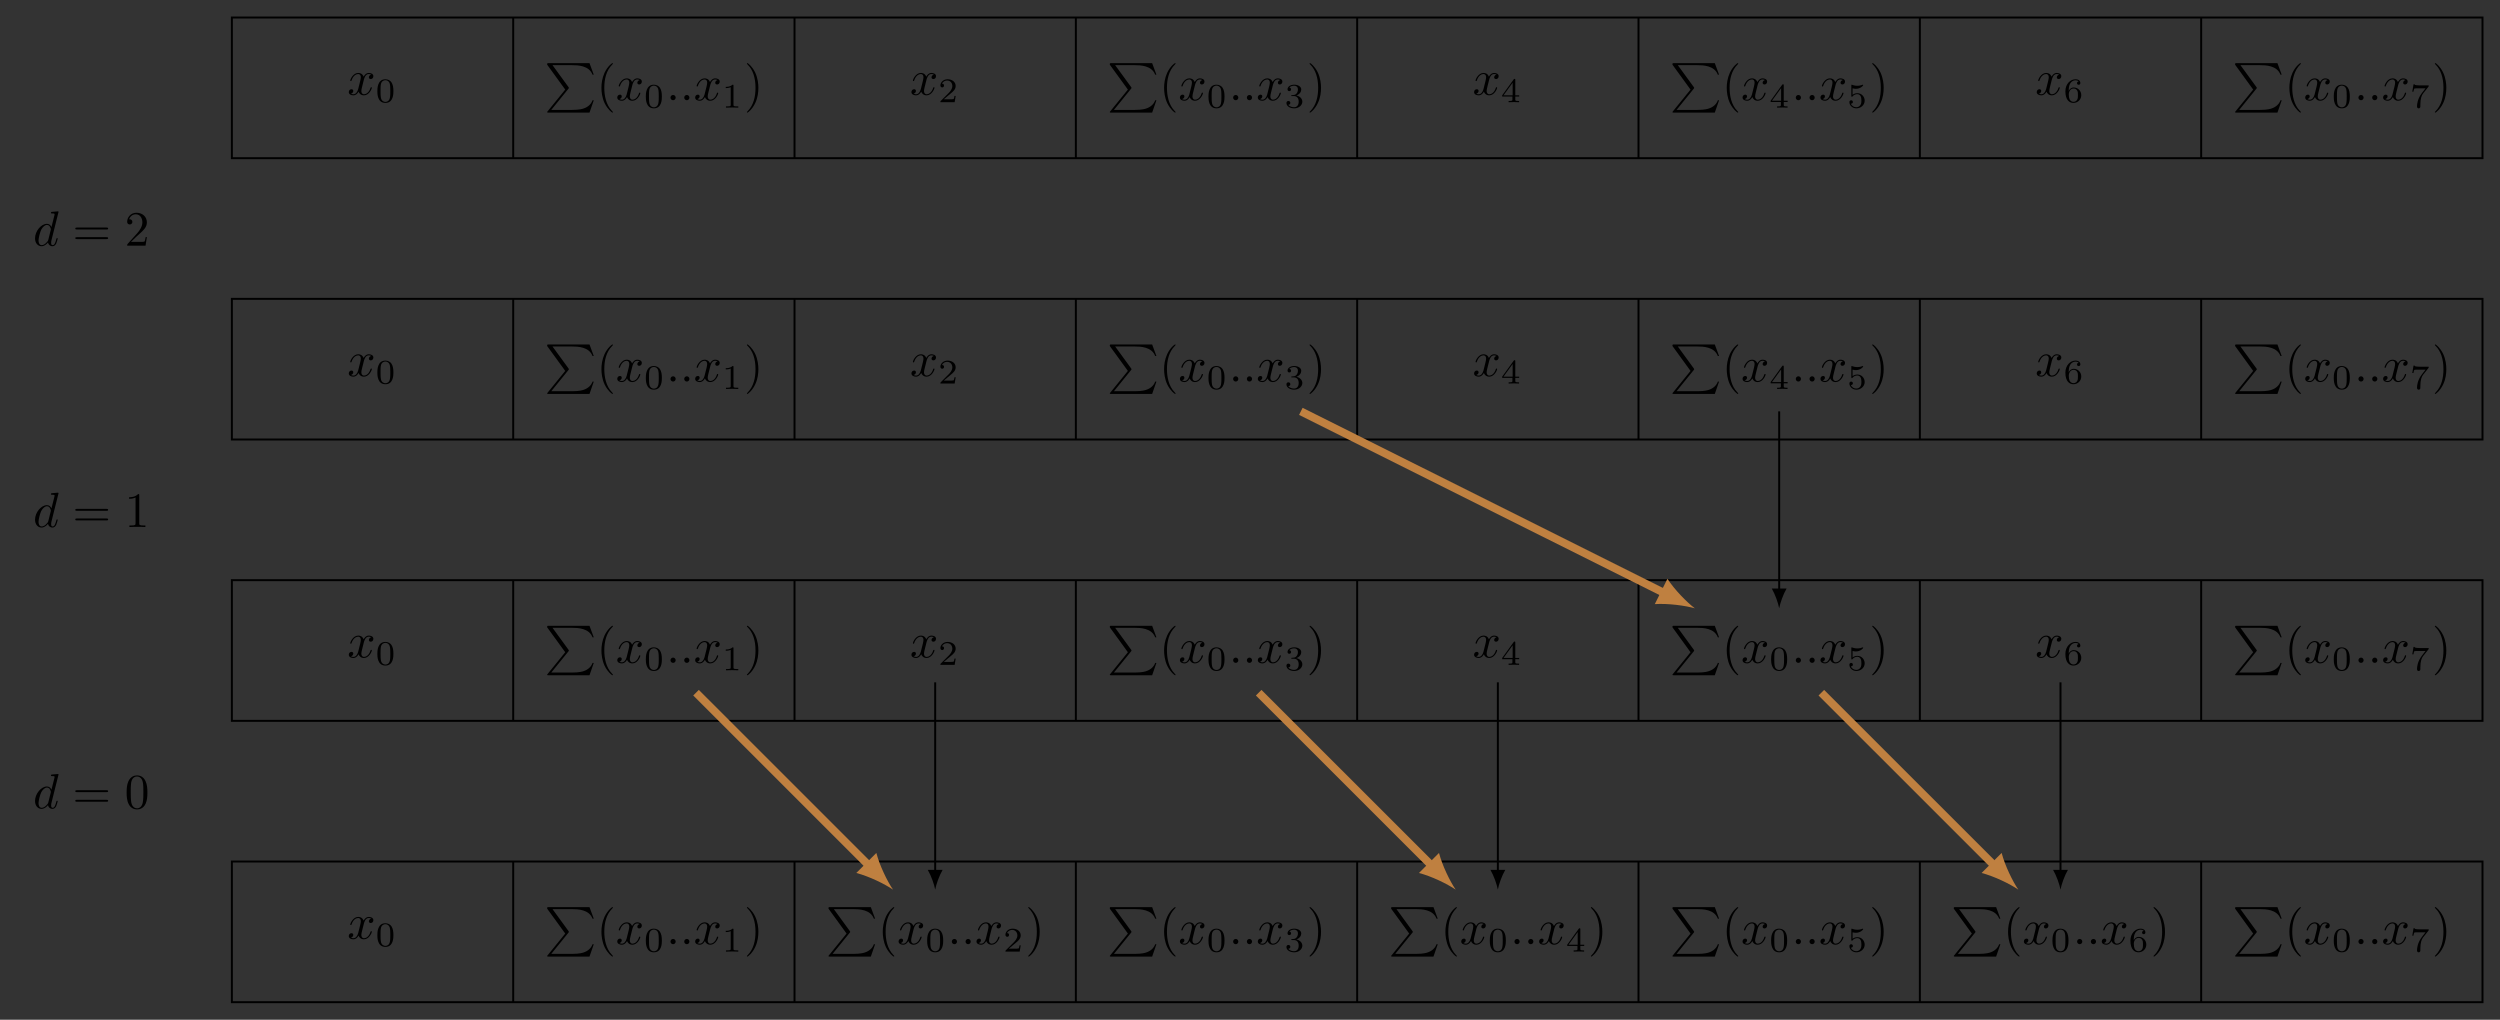 <?xml version="1.0" encoding="UTF-8"?>
<svg xmlns="http://www.w3.org/2000/svg" xmlns:xlink="http://www.w3.org/1999/xlink" width="503.804pt" height="205.493pt" viewBox="0 0 503.804 205.493" version="1.1">
<rect x="0" y="0" width="503.804" height="205.493" fill="#333333" stroke="none"/>
<defs>
<g>
<symbol overflow="visible" id="glyph0-0">
<path style="stroke:none;" d=""/>
</symbol>
<symbol overflow="visible" id="glyph0-1">
<path style="stroke:none;" d="M 5.141 -6.812 C 5.141 -6.812 5.141 -6.922 5.016 -6.922 C 4.859 -6.922 3.922 -6.828 3.75 -6.812 C 3.672 -6.797 3.609 -6.75 3.609 -6.625 C 3.609 -6.5 3.703 -6.5 3.844 -6.5 C 4.328 -6.5 4.344 -6.438 4.344 -6.328 L 4.312 -6.125 L 3.719 -3.766 C 3.531 -4.141 3.25 -4.406 2.797 -4.406 C 1.641 -4.406 0.406 -2.938 0.406 -1.484 C 0.406 -0.547 0.953 0.109 1.719 0.109 C 1.922 0.109 2.422 0.062 3.016 -0.641 C 3.094 -0.219 3.453 0.109 3.922 0.109 C 4.281 0.109 4.5 -0.125 4.672 -0.438 C 4.828 -0.797 4.969 -1.406 4.969 -1.422 C 4.969 -1.531 4.875 -1.531 4.844 -1.531 C 4.75 -1.531 4.734 -1.484 4.703 -1.344 C 4.531 -0.703 4.359 -0.109 3.953 -0.109 C 3.672 -0.109 3.656 -0.375 3.656 -0.562 C 3.656 -0.812 3.672 -0.875 3.703 -1.047 Z M 3.078 -1.188 C 3.016 -1 3.016 -0.984 2.875 -0.812 C 2.438 -0.266 2.031 -0.109 1.75 -0.109 C 1.25 -0.109 1.109 -0.656 1.109 -1.047 C 1.109 -1.547 1.422 -2.766 1.656 -3.234 C 1.969 -3.812 2.406 -4.188 2.812 -4.188 C 3.453 -4.188 3.594 -3.375 3.594 -3.312 C 3.594 -3.25 3.578 -3.188 3.562 -3.141 Z "/>
</symbol>
<symbol overflow="visible" id="glyph0-2">
<path style="stroke:none;" d="M 3.328 -3.016 C 3.391 -3.266 3.625 -4.188 4.312 -4.188 C 4.359 -4.188 4.609 -4.188 4.812 -4.062 C 4.531 -4 4.344 -3.766 4.344 -3.516 C 4.344 -3.359 4.453 -3.172 4.719 -3.172 C 4.938 -3.172 5.25 -3.344 5.25 -3.75 C 5.25 -4.266 4.672 -4.406 4.328 -4.406 C 3.75 -4.406 3.406 -3.875 3.281 -3.656 C 3.031 -4.312 2.5 -4.406 2.203 -4.406 C 1.172 -4.406 0.594 -3.125 0.594 -2.875 C 0.594 -2.766 0.703 -2.766 0.719 -2.766 C 0.797 -2.766 0.828 -2.797 0.844 -2.875 C 1.188 -3.938 1.844 -4.188 2.188 -4.188 C 2.375 -4.188 2.719 -4.094 2.719 -3.516 C 2.719 -3.203 2.547 -2.547 2.188 -1.141 C 2.031 -0.531 1.672 -0.109 1.234 -0.109 C 1.172 -0.109 0.953 -0.109 0.734 -0.234 C 0.984 -0.297 1.203 -0.5 1.203 -0.781 C 1.203 -1.047 0.984 -1.125 0.844 -1.125 C 0.531 -1.125 0.297 -0.875 0.297 -0.547 C 0.297 -0.094 0.781 0.109 1.219 0.109 C 1.891 0.109 2.25 -0.594 2.266 -0.641 C 2.391 -0.281 2.75 0.109 3.344 0.109 C 4.375 0.109 4.938 -1.172 4.938 -1.422 C 4.938 -1.531 4.859 -1.531 4.828 -1.531 C 4.734 -1.531 4.719 -1.484 4.688 -1.422 C 4.359 -0.344 3.688 -0.109 3.375 -0.109 C 2.984 -0.109 2.828 -0.422 2.828 -0.766 C 2.828 -0.984 2.875 -1.203 2.984 -1.641 Z "/>
</symbol>
<symbol overflow="visible" id="glyph0-3">
<path style="stroke:none;" d="M 1.906 -0.531 C 1.906 -0.812 1.672 -1.062 1.391 -1.062 C 1.094 -1.062 0.859 -0.812 0.859 -0.531 C 0.859 -0.234 1.094 0 1.391 0 C 1.672 0 1.906 -0.234 1.906 -0.531 Z "/>
</symbol>
<symbol overflow="visible" id="glyph1-0">
<path style="stroke:none;" d=""/>
</symbol>
<symbol overflow="visible" id="glyph1-1">
<path style="stroke:none;" d="M 6.844 -3.266 C 7 -3.266 7.188 -3.266 7.188 -3.453 C 7.188 -3.656 7 -3.656 6.859 -3.656 L 0.891 -3.656 C 0.75 -3.656 0.562 -3.656 0.562 -3.453 C 0.562 -3.266 0.75 -3.266 0.891 -3.266 Z M 6.859 -1.328 C 7 -1.328 7.188 -1.328 7.188 -1.531 C 7.188 -1.719 7 -1.719 6.844 -1.719 L 0.891 -1.719 C 0.75 -1.719 0.562 -1.719 0.562 -1.531 C 0.562 -1.328 0.75 -1.328 0.891 -1.328 Z "/>
</symbol>
<symbol overflow="visible" id="glyph1-2">
<path style="stroke:none;" d="M 4.578 -3.188 C 4.578 -3.984 4.531 -4.781 4.188 -5.516 C 3.734 -6.484 2.906 -6.641 2.5 -6.641 C 1.891 -6.641 1.172 -6.375 0.75 -5.453 C 0.438 -4.766 0.391 -3.984 0.391 -3.188 C 0.391 -2.438 0.422 -1.547 0.844 -0.781 C 1.266 0.016 2 0.219 2.484 0.219 C 3.016 0.219 3.781 0.016 4.219 -0.938 C 4.531 -1.625 4.578 -2.406 4.578 -3.188 Z M 2.484 0 C 2.094 0 1.5 -0.25 1.328 -1.203 C 1.219 -1.797 1.219 -2.719 1.219 -3.312 C 1.219 -3.953 1.219 -4.609 1.297 -5.141 C 1.484 -6.328 2.234 -6.422 2.484 -6.422 C 2.812 -6.422 3.469 -6.234 3.656 -5.25 C 3.766 -4.688 3.766 -3.938 3.766 -3.312 C 3.766 -2.562 3.766 -1.891 3.656 -1.25 C 3.5 -0.297 2.938 0 2.484 0 Z "/>
</symbol>
<symbol overflow="visible" id="glyph1-3">
<path style="stroke:none;" d="M 2.938 -6.375 C 2.938 -6.625 2.938 -6.641 2.703 -6.641 C 2.078 -6 1.203 -6 0.891 -6 L 0.891 -5.688 C 1.094 -5.688 1.672 -5.688 2.188 -5.953 L 2.188 -0.781 C 2.188 -0.422 2.156 -0.312 1.266 -0.312 L 0.953 -0.312 L 0.953 0 C 1.297 -0.031 2.156 -0.031 2.562 -0.031 C 2.953 -0.031 3.828 -0.031 4.172 0 L 4.172 -0.312 L 3.859 -0.312 C 2.953 -0.312 2.938 -0.422 2.938 -0.781 Z "/>
</symbol>
<symbol overflow="visible" id="glyph1-4">
<path style="stroke:none;" d="M 1.266 -0.766 L 2.328 -1.797 C 3.875 -3.172 4.469 -3.703 4.469 -4.703 C 4.469 -5.844 3.578 -6.641 2.359 -6.641 C 1.234 -6.641 0.5 -5.719 0.5 -4.828 C 0.5 -4.281 1 -4.281 1.031 -4.281 C 1.203 -4.281 1.547 -4.391 1.547 -4.812 C 1.547 -5.062 1.359 -5.328 1.016 -5.328 C 0.938 -5.328 0.922 -5.328 0.891 -5.312 C 1.109 -5.969 1.656 -6.328 2.234 -6.328 C 3.141 -6.328 3.562 -5.516 3.562 -4.703 C 3.562 -3.906 3.078 -3.125 2.516 -2.5 L 0.609 -0.375 C 0.5 -0.266 0.5 -0.234 0.5 0 L 4.203 0 L 4.469 -1.734 L 4.234 -1.734 C 4.172 -1.438 4.109 -1 4 -0.844 C 3.938 -0.766 3.281 -0.766 3.062 -0.766 Z "/>
</symbol>
<symbol overflow="visible" id="glyph1-5">
<path style="stroke:none;" d="M 3.297 2.391 C 3.297 2.359 3.297 2.344 3.125 2.172 C 1.891 0.922 1.562 -0.969 1.562 -2.5 C 1.562 -4.234 1.938 -5.969 3.172 -7.203 C 3.297 -7.328 3.297 -7.344 3.297 -7.375 C 3.297 -7.453 3.266 -7.484 3.203 -7.484 C 3.094 -7.484 2.203 -6.797 1.609 -5.531 C 1.109 -4.438 0.984 -3.328 0.984 -2.5 C 0.984 -1.719 1.094 -0.516 1.641 0.625 C 2.25 1.844 3.094 2.5 3.203 2.5 C 3.266 2.5 3.297 2.469 3.297 2.391 Z "/>
</symbol>
<symbol overflow="visible" id="glyph1-6">
<path style="stroke:none;" d="M 2.875 -2.5 C 2.875 -3.266 2.766 -4.469 2.219 -5.609 C 1.625 -6.828 0.766 -7.484 0.672 -7.484 C 0.609 -7.484 0.562 -7.438 0.562 -7.375 C 0.562 -7.344 0.562 -7.328 0.75 -7.141 C 1.734 -6.156 2.297 -4.578 2.297 -2.5 C 2.297 -0.781 1.938 0.969 0.703 2.219 C 0.562 2.344 0.562 2.359 0.562 2.391 C 0.562 2.453 0.609 2.5 0.672 2.5 C 0.766 2.5 1.672 1.812 2.25 0.547 C 2.766 -0.547 2.875 -1.656 2.875 -2.5 Z "/>
</symbol>
<symbol overflow="visible" id="glyph2-0">
<path style="stroke:none;" d=""/>
</symbol>
<symbol overflow="visible" id="glyph2-1">
<path style="stroke:none;" d="M 3.594 -2.219 C 3.594 -2.984 3.5 -3.547 3.188 -4.031 C 2.969 -4.344 2.531 -4.625 1.984 -4.625 C 0.359 -4.625 0.359 -2.719 0.359 -2.219 C 0.359 -1.719 0.359 0.141 1.984 0.141 C 3.594 0.141 3.594 -1.719 3.594 -2.219 Z M 1.984 -0.062 C 1.656 -0.062 1.234 -0.25 1.094 -0.812 C 1 -1.219 1 -1.797 1 -2.312 C 1 -2.828 1 -3.359 1.094 -3.734 C 1.25 -4.281 1.688 -4.438 1.984 -4.438 C 2.359 -4.438 2.719 -4.203 2.844 -3.797 C 2.953 -3.422 2.969 -2.922 2.969 -2.312 C 2.969 -1.797 2.969 -1.281 2.875 -0.844 C 2.734 -0.203 2.266 -0.062 1.984 -0.062 Z "/>
</symbol>
<symbol overflow="visible" id="glyph2-2">
<path style="stroke:none;" d="M 2.328 -4.438 C 2.328 -4.625 2.328 -4.625 2.125 -4.625 C 1.672 -4.188 1.047 -4.188 0.766 -4.188 L 0.766 -3.938 C 0.922 -3.938 1.391 -3.938 1.766 -4.125 L 1.766 -0.578 C 1.766 -0.344 1.766 -0.25 1.078 -0.25 L 0.812 -0.25 L 0.812 0 C 0.938 0 1.797 -0.031 2.047 -0.031 C 2.266 -0.031 3.141 0 3.297 0 L 3.297 -0.25 L 3.031 -0.25 C 2.328 -0.25 2.328 -0.344 2.328 -0.578 Z "/>
</symbol>
<symbol overflow="visible" id="glyph2-3">
<path style="stroke:none;" d="M 3.516 -1.266 L 3.281 -1.266 C 3.266 -1.109 3.188 -0.703 3.094 -0.641 C 3.047 -0.594 2.516 -0.594 2.406 -0.594 L 1.125 -0.594 C 1.859 -1.234 2.109 -1.438 2.516 -1.766 C 3.031 -2.172 3.516 -2.609 3.516 -3.266 C 3.516 -4.109 2.781 -4.625 1.891 -4.625 C 1.031 -4.625 0.438 -4.016 0.438 -3.375 C 0.438 -3.031 0.734 -2.984 0.812 -2.984 C 0.969 -2.984 1.172 -3.109 1.172 -3.359 C 1.172 -3.484 1.125 -3.734 0.766 -3.734 C 0.984 -4.219 1.453 -4.375 1.781 -4.375 C 2.484 -4.375 2.844 -3.828 2.844 -3.266 C 2.844 -2.656 2.406 -2.188 2.188 -1.938 L 0.516 -0.266 C 0.438 -0.203 0.438 -0.188 0.438 0 L 3.312 0 Z "/>
</symbol>
<symbol overflow="visible" id="glyph2-4">
<path style="stroke:none;" d="M 1.906 -2.328 C 2.453 -2.328 2.844 -1.953 2.844 -1.203 C 2.844 -0.344 2.328 -0.078 1.938 -0.078 C 1.656 -0.078 1.031 -0.156 0.75 -0.578 C 1.078 -0.578 1.156 -0.812 1.156 -0.969 C 1.156 -1.188 0.984 -1.344 0.766 -1.344 C 0.578 -1.344 0.375 -1.219 0.375 -0.938 C 0.375 -0.281 1.094 0.141 1.938 0.141 C 2.906 0.141 3.578 -0.516 3.578 -1.203 C 3.578 -1.75 3.141 -2.297 2.375 -2.453 C 3.094 -2.719 3.359 -3.234 3.359 -3.672 C 3.359 -4.219 2.734 -4.625 1.953 -4.625 C 1.188 -4.625 0.594 -4.25 0.594 -3.688 C 0.594 -3.453 0.75 -3.328 0.953 -3.328 C 1.172 -3.328 1.312 -3.484 1.312 -3.672 C 1.312 -3.875 1.172 -4.031 0.953 -4.047 C 1.203 -4.344 1.672 -4.422 1.938 -4.422 C 2.25 -4.422 2.688 -4.266 2.688 -3.672 C 2.688 -3.375 2.594 -3.047 2.406 -2.844 C 2.188 -2.578 1.984 -2.562 1.641 -2.531 C 1.469 -2.516 1.453 -2.516 1.422 -2.516 C 1.406 -2.516 1.344 -2.5 1.344 -2.422 C 1.344 -2.328 1.406 -2.328 1.531 -2.328 Z "/>
</symbol>
<symbol overflow="visible" id="glyph2-5">
<path style="stroke:none;" d="M 3.688 -1.141 L 3.688 -1.391 L 2.906 -1.391 L 2.906 -4.5 C 2.906 -4.641 2.906 -4.703 2.766 -4.703 C 2.672 -4.703 2.641 -4.703 2.578 -4.594 L 0.266 -1.391 L 0.266 -1.141 L 2.328 -1.141 L 2.328 -0.578 C 2.328 -0.328 2.328 -0.25 1.75 -0.25 L 1.562 -0.25 L 1.562 0 C 1.922 -0.016 2.359 -0.031 2.609 -0.031 C 2.875 -0.031 3.312 -0.016 3.672 0 L 3.672 -0.25 L 3.484 -0.25 C 2.906 -0.25 2.906 -0.328 2.906 -0.578 L 2.906 -1.141 Z M 2.375 -3.938 L 2.375 -1.391 L 0.531 -1.391 Z "/>
</symbol>
<symbol overflow="visible" id="glyph2-6">
<path style="stroke:none;" d="M 1.078 -3.891 C 1.438 -3.797 1.641 -3.797 1.75 -3.797 C 2.672 -3.797 3.219 -4.422 3.219 -4.531 C 3.219 -4.609 3.172 -4.625 3.141 -4.625 C 3.125 -4.625 3.109 -4.625 3.078 -4.609 C 2.906 -4.547 2.547 -4.406 2.031 -4.406 C 1.828 -4.406 1.469 -4.422 1.016 -4.594 C 0.938 -4.625 0.922 -4.625 0.922 -4.625 C 0.828 -4.625 0.828 -4.547 0.828 -4.438 L 0.828 -2.391 C 0.828 -2.266 0.828 -2.188 0.938 -2.188 C 1 -2.188 1.016 -2.188 1.078 -2.281 C 1.375 -2.656 1.812 -2.719 2.047 -2.719 C 2.469 -2.719 2.656 -2.391 2.688 -2.328 C 2.812 -2.094 2.859 -1.828 2.859 -1.422 C 2.859 -1.219 2.859 -0.812 2.641 -0.5 C 2.469 -0.25 2.172 -0.078 1.828 -0.078 C 1.375 -0.078 0.906 -0.328 0.734 -0.797 C 1 -0.781 1.141 -0.953 1.141 -1.141 C 1.141 -1.438 0.875 -1.484 0.781 -1.484 C 0.781 -1.484 0.438 -1.484 0.438 -1.109 C 0.438 -0.484 1.016 0.141 1.844 0.141 C 2.734 0.141 3.516 -0.516 3.516 -1.406 C 3.516 -2.188 2.922 -2.906 2.062 -2.906 C 1.75 -2.906 1.391 -2.844 1.078 -2.578 Z "/>
</symbol>
<symbol overflow="visible" id="glyph2-7">
<path style="stroke:none;" d="M 1.047 -2.281 C 1.047 -2.844 1.094 -3.359 1.359 -3.797 C 1.594 -4.172 1.969 -4.422 2.422 -4.422 C 2.625 -4.422 2.906 -4.375 3.047 -4.188 C 2.875 -4.172 2.719 -4.047 2.719 -3.844 C 2.719 -3.672 2.844 -3.516 3.047 -3.516 C 3.266 -3.516 3.391 -3.656 3.391 -3.859 C 3.391 -4.266 3.094 -4.625 2.406 -4.625 C 1.406 -4.625 0.375 -3.703 0.375 -2.203 C 0.375 -0.406 1.219 0.141 2 0.141 C 2.844 0.141 3.578 -0.516 3.578 -1.422 C 3.578 -2.312 2.875 -2.969 2.062 -2.969 C 1.5 -2.969 1.203 -2.594 1.047 -2.281 Z M 2 -0.078 C 1.641 -0.078 1.375 -0.281 1.219 -0.594 C 1.125 -0.797 1.062 -1.156 1.062 -1.562 C 1.062 -2.25 1.469 -2.766 2.031 -2.766 C 2.344 -2.766 2.562 -2.641 2.734 -2.391 C 2.906 -2.125 2.906 -1.828 2.906 -1.422 C 2.906 -1.031 2.906 -0.734 2.719 -0.453 C 2.562 -0.219 2.328 -0.078 2 -0.078 Z "/>
</symbol>
<symbol overflow="visible" id="glyph2-8">
<path style="stroke:none;" d="M 3.734 -4.203 C 3.797 -4.297 3.797 -4.312 3.797 -4.484 L 1.969 -4.484 C 1.688 -4.484 1.609 -4.5 1.359 -4.516 C 1 -4.547 0.984 -4.594 0.969 -4.703 L 0.734 -4.703 L 0.484 -3.219 L 0.719 -3.219 C 0.734 -3.328 0.812 -3.781 0.922 -3.859 C 0.969 -3.891 1.547 -3.891 1.641 -3.891 L 3.156 -3.891 C 2.938 -3.609 2.578 -3.172 2.438 -2.969 C 1.531 -1.781 1.438 -0.672 1.438 -0.266 C 1.438 -0.188 1.438 0.141 1.766 0.141 C 2.109 0.141 2.109 -0.172 2.109 -0.266 L 2.109 -0.547 C 2.109 -1.891 2.391 -2.516 2.688 -2.891 Z "/>
</symbol>
<symbol overflow="visible" id="glyph3-0">
<path style="stroke:none;" d=""/>
</symbol>
<symbol overflow="visible" id="glyph3-1">
<path style="stroke:none;" d="M 4.203 5.328 L 0.656 9.703 C 0.578 9.797 0.562 9.812 0.562 9.859 C 0.562 9.969 0.656 9.969 0.844 9.969 L 9.094 9.969 L 9.953 7.484 L 9.703 7.484 C 9.453 8.234 8.797 8.844 7.938 9.125 C 7.781 9.188 7.094 9.422 5.625 9.422 L 1.391 9.422 L 4.859 5.141 C 4.922 5.047 4.938 5.031 4.938 4.984 C 4.938 4.938 4.938 4.938 4.875 4.844 L 1.641 0.406 L 5.578 0.406 C 6.719 0.406 9.016 0.469 9.703 2.328 L 9.953 2.328 L 9.094 0 L 0.844 0 C 0.562 0 0.562 0.016 0.562 0.312 Z "/>
</symbol>
</g>
</defs>
<g id="surface1">
<path style="fill:none;stroke-width:0.399;stroke-linecap:butt;stroke-linejoin:miter;stroke:rgb(0%,0%,0%);stroke-opacity:1;stroke-miterlimit:10;" d="M -0 -0.002 L -0 28.346 L 453.55 28.346 L 453.55 -0.002 Z " transform="matrix(1,0,0,-1,46.727,201.959)"/>
<path style="fill:none;stroke-width:0.399;stroke-linecap:butt;stroke-linejoin:miter;stroke:rgb(0%,0%,0%);stroke-opacity:1;stroke-miterlimit:10;" d="M -0 56.693 L -0 85.041 L 453.55 85.041 L 453.55 56.693 Z " transform="matrix(1,0,0,-1,46.727,201.959)"/>
<path style="fill:none;stroke-width:0.399;stroke-linecap:butt;stroke-linejoin:miter;stroke:rgb(0%,0%,0%);stroke-opacity:1;stroke-miterlimit:10;" d="M -0 113.389 L -0 141.732 L 453.55 141.732 L 453.55 113.389 Z " transform="matrix(1,0,0,-1,46.727,201.959)"/>
<path style="fill:none;stroke-width:0.399;stroke-linecap:butt;stroke-linejoin:miter;stroke:rgb(0%,0%,0%);stroke-opacity:1;stroke-miterlimit:10;" d="M -0 170.08 L -0 198.428 L 453.55 198.428 L 453.55 170.08 Z " transform="matrix(1,0,0,-1,46.727,201.959)"/>
<path style="fill:none;stroke-width:0.399;stroke-linecap:butt;stroke-linejoin:miter;stroke:rgb(0%,0%,0%);stroke-opacity:1;stroke-miterlimit:10;" d="M 56.695 -0.002 L 56.695 28.346 " transform="matrix(1,0,0,-1,46.727,201.959)"/>
<path style="fill:none;stroke-width:0.399;stroke-linecap:butt;stroke-linejoin:miter;stroke:rgb(0%,0%,0%);stroke-opacity:1;stroke-miterlimit:10;" d="M 113.386 -0.002 L 113.386 28.346 " transform="matrix(1,0,0,-1,46.727,201.959)"/>
<path style="fill:none;stroke-width:0.399;stroke-linecap:butt;stroke-linejoin:miter;stroke:rgb(0%,0%,0%);stroke-opacity:1;stroke-miterlimit:10;" d="M 170.082 -0.002 L 170.082 28.346 " transform="matrix(1,0,0,-1,46.727,201.959)"/>
<path style="fill:none;stroke-width:0.399;stroke-linecap:butt;stroke-linejoin:miter;stroke:rgb(0%,0%,0%);stroke-opacity:1;stroke-miterlimit:10;" d="M 226.773 -0.002 L 226.773 28.346 " transform="matrix(1,0,0,-1,46.727,201.959)"/>
<path style="fill:none;stroke-width:0.399;stroke-linecap:butt;stroke-linejoin:miter;stroke:rgb(0%,0%,0%);stroke-opacity:1;stroke-miterlimit:10;" d="M 283.468 -0.002 L 283.468 28.346 " transform="matrix(1,0,0,-1,46.727,201.959)"/>
<path style="fill:none;stroke-width:0.399;stroke-linecap:butt;stroke-linejoin:miter;stroke:rgb(0%,0%,0%);stroke-opacity:1;stroke-miterlimit:10;" d="M 340.164 -0.002 L 340.164 28.346 " transform="matrix(1,0,0,-1,46.727,201.959)"/>
<path style="fill:none;stroke-width:0.399;stroke-linecap:butt;stroke-linejoin:miter;stroke:rgb(0%,0%,0%);stroke-opacity:1;stroke-miterlimit:10;" d="M 396.855 -0.002 L 396.855 28.346 " transform="matrix(1,0,0,-1,46.727,201.959)"/>
<path style="fill:none;stroke-width:0.399;stroke-linecap:butt;stroke-linejoin:miter;stroke:rgb(0%,0%,0%);stroke-opacity:1;stroke-miterlimit:10;" d="M 56.695 56.693 L 56.695 85.041 " transform="matrix(1,0,0,-1,46.727,201.959)"/>
<path style="fill:none;stroke-width:0.399;stroke-linecap:butt;stroke-linejoin:miter;stroke:rgb(0%,0%,0%);stroke-opacity:1;stroke-miterlimit:10;" d="M 113.386 56.693 L 113.386 85.041 " transform="matrix(1,0,0,-1,46.727,201.959)"/>
<path style="fill:none;stroke-width:0.399;stroke-linecap:butt;stroke-linejoin:miter;stroke:rgb(0%,0%,0%);stroke-opacity:1;stroke-miterlimit:10;" d="M 170.082 56.693 L 170.082 85.041 " transform="matrix(1,0,0,-1,46.727,201.959)"/>
<path style="fill:none;stroke-width:0.399;stroke-linecap:butt;stroke-linejoin:miter;stroke:rgb(0%,0%,0%);stroke-opacity:1;stroke-miterlimit:10;" d="M 226.773 56.693 L 226.773 85.041 " transform="matrix(1,0,0,-1,46.727,201.959)"/>
<path style="fill:none;stroke-width:0.399;stroke-linecap:butt;stroke-linejoin:miter;stroke:rgb(0%,0%,0%);stroke-opacity:1;stroke-miterlimit:10;" d="M 283.468 56.693 L 283.468 85.041 " transform="matrix(1,0,0,-1,46.727,201.959)"/>
<path style="fill:none;stroke-width:0.399;stroke-linecap:butt;stroke-linejoin:miter;stroke:rgb(0%,0%,0%);stroke-opacity:1;stroke-miterlimit:10;" d="M 340.164 56.693 L 340.164 85.041 " transform="matrix(1,0,0,-1,46.727,201.959)"/>
<path style="fill:none;stroke-width:0.399;stroke-linecap:butt;stroke-linejoin:miter;stroke:rgb(0%,0%,0%);stroke-opacity:1;stroke-miterlimit:10;" d="M 396.855 56.693 L 396.855 85.041 " transform="matrix(1,0,0,-1,46.727,201.959)"/>
<path style="fill:none;stroke-width:0.399;stroke-linecap:butt;stroke-linejoin:miter;stroke:rgb(0%,0%,0%);stroke-opacity:1;stroke-miterlimit:10;" d="M 56.695 113.389 L 56.695 141.732 " transform="matrix(1,0,0,-1,46.727,201.959)"/>
<path style="fill:none;stroke-width:0.399;stroke-linecap:butt;stroke-linejoin:miter;stroke:rgb(0%,0%,0%);stroke-opacity:1;stroke-miterlimit:10;" d="M 113.386 113.389 L 113.386 141.732 " transform="matrix(1,0,0,-1,46.727,201.959)"/>
<path style="fill:none;stroke-width:0.399;stroke-linecap:butt;stroke-linejoin:miter;stroke:rgb(0%,0%,0%);stroke-opacity:1;stroke-miterlimit:10;" d="M 170.082 113.389 L 170.082 141.732 " transform="matrix(1,0,0,-1,46.727,201.959)"/>
<path style="fill:none;stroke-width:0.399;stroke-linecap:butt;stroke-linejoin:miter;stroke:rgb(0%,0%,0%);stroke-opacity:1;stroke-miterlimit:10;" d="M 226.773 113.389 L 226.773 141.732 " transform="matrix(1,0,0,-1,46.727,201.959)"/>
<path style="fill:none;stroke-width:0.399;stroke-linecap:butt;stroke-linejoin:miter;stroke:rgb(0%,0%,0%);stroke-opacity:1;stroke-miterlimit:10;" d="M 283.468 113.389 L 283.468 141.732 " transform="matrix(1,0,0,-1,46.727,201.959)"/>
<path style="fill:none;stroke-width:0.399;stroke-linecap:butt;stroke-linejoin:miter;stroke:rgb(0%,0%,0%);stroke-opacity:1;stroke-miterlimit:10;" d="M 340.164 113.389 L 340.164 141.732 " transform="matrix(1,0,0,-1,46.727,201.959)"/>
<path style="fill:none;stroke-width:0.399;stroke-linecap:butt;stroke-linejoin:miter;stroke:rgb(0%,0%,0%);stroke-opacity:1;stroke-miterlimit:10;" d="M 396.855 113.389 L 396.855 141.732 " transform="matrix(1,0,0,-1,46.727,201.959)"/>
<path style="fill:none;stroke-width:0.399;stroke-linecap:butt;stroke-linejoin:miter;stroke:rgb(0%,0%,0%);stroke-opacity:1;stroke-miterlimit:10;" d="M 56.695 170.08 L 56.695 198.428 " transform="matrix(1,0,0,-1,46.727,201.959)"/>
<path style="fill:none;stroke-width:0.399;stroke-linecap:butt;stroke-linejoin:miter;stroke:rgb(0%,0%,0%);stroke-opacity:1;stroke-miterlimit:10;" d="M 113.386 170.08 L 113.386 198.428 " transform="matrix(1,0,0,-1,46.727,201.959)"/>
<path style="fill:none;stroke-width:0.399;stroke-linecap:butt;stroke-linejoin:miter;stroke:rgb(0%,0%,0%);stroke-opacity:1;stroke-miterlimit:10;" d="M 170.082 170.08 L 170.082 198.428 " transform="matrix(1,0,0,-1,46.727,201.959)"/>
<path style="fill:none;stroke-width:0.399;stroke-linecap:butt;stroke-linejoin:miter;stroke:rgb(0%,0%,0%);stroke-opacity:1;stroke-miterlimit:10;" d="M 226.773 170.08 L 226.773 198.428 " transform="matrix(1,0,0,-1,46.727,201.959)"/>
<path style="fill:none;stroke-width:0.399;stroke-linecap:butt;stroke-linejoin:miter;stroke:rgb(0%,0%,0%);stroke-opacity:1;stroke-miterlimit:10;" d="M 283.468 170.08 L 283.468 198.428 " transform="matrix(1,0,0,-1,46.727,201.959)"/>
<path style="fill:none;stroke-width:0.399;stroke-linecap:butt;stroke-linejoin:miter;stroke:rgb(0%,0%,0%);stroke-opacity:1;stroke-miterlimit:10;" d="M 340.164 170.08 L 340.164 198.428 " transform="matrix(1,0,0,-1,46.727,201.959)"/>
<path style="fill:none;stroke-width:0.399;stroke-linecap:butt;stroke-linejoin:miter;stroke:rgb(0%,0%,0%);stroke-opacity:1;stroke-miterlimit:10;" d="M 396.855 170.08 L 396.855 198.428 " transform="matrix(1,0,0,-1,46.727,201.959)"/>
<g style="fill:rgb(0%,0%,0%);fill-opacity:1;">
  <use xlink:href="#glyph0-1" x="6.655" y="162.899"/>
</g>
<g style="fill:rgb(0%,0%,0%);fill-opacity:1;">
  <use xlink:href="#glyph1-1" x="14.608" y="162.899"/>
</g>
<g style="fill:rgb(0%,0%,0%);fill-opacity:1;">
  <use xlink:href="#glyph1-2" x="25.127" y="162.899"/>
</g>
<g style="fill:rgb(0%,0%,0%);fill-opacity:1;">
  <use xlink:href="#glyph0-1" x="6.655" y="106.206"/>
</g>
<g style="fill:rgb(0%,0%,0%);fill-opacity:1;">
  <use xlink:href="#glyph1-1" x="14.608" y="106.206"/>
</g>
<g style="fill:rgb(0%,0%,0%);fill-opacity:1;">
  <use xlink:href="#glyph1-3" x="25.127" y="106.206"/>
</g>
<g style="fill:rgb(0%,0%,0%);fill-opacity:1;">
  <use xlink:href="#glyph0-1" x="6.655" y="49.513"/>
</g>
<g style="fill:rgb(0%,0%,0%);fill-opacity:1;">
  <use xlink:href="#glyph1-1" x="14.608" y="49.513"/>
</g>
<g style="fill:rgb(0%,0%,0%);fill-opacity:1;">
  <use xlink:href="#glyph1-4" x="25.127" y="49.513"/>
</g>
<g style="fill:rgb(0%,0%,0%);fill-opacity:1;">
  <use xlink:href="#glyph0-2" x="69.992" y="189.183"/>
</g>
<g style="fill:rgb(0%,0%,0%);fill-opacity:1;">
  <use xlink:href="#glyph2-1" x="75.686" y="190.678"/>
</g>
<g style="fill:rgb(0%,0%,0%);fill-opacity:1;">
  <use xlink:href="#glyph0-2" x="69.992" y="132.49"/>
</g>
<g style="fill:rgb(0%,0%,0%);fill-opacity:1;">
  <use xlink:href="#glyph2-1" x="75.686" y="133.985"/>
</g>
<g style="fill:rgb(0%,0%,0%);fill-opacity:1;">
  <use xlink:href="#glyph0-2" x="69.992" y="75.798"/>
</g>
<g style="fill:rgb(0%,0%,0%);fill-opacity:1;">
  <use xlink:href="#glyph2-1" x="75.686" y="77.292"/>
</g>
<g style="fill:rgb(0%,0%,0%);fill-opacity:1;">
  <use xlink:href="#glyph0-2" x="69.992" y="19.105"/>
</g>
<g style="fill:rgb(0%,0%,0%);fill-opacity:1;">
  <use xlink:href="#glyph2-1" x="75.686" y="20.599"/>
</g>
<g style="fill:rgb(0%,0%,0%);fill-opacity:1;">
  <use xlink:href="#glyph3-1" x="109.703" y="182.804"/>
</g>
<g style="fill:rgb(0%,0%,0%);fill-opacity:1;">
  <use xlink:href="#glyph1-5" x="120.219" y="190.276"/>
</g>
<g style="fill:rgb(0%,0%,0%);fill-opacity:1;">
  <use xlink:href="#glyph0-2" x="124.094" y="190.276"/>
</g>
<g style="fill:rgb(0%,0%,0%);fill-opacity:1;">
  <use xlink:href="#glyph2-1" x="129.788" y="191.771"/>
</g>
<g style="fill:rgb(0%,0%,0%);fill-opacity:1;">
  <use xlink:href="#glyph0-3" x="134.257" y="190.276"/>
  <use xlink:href="#glyph0-3" x="137.025" y="190.276"/>
  <use xlink:href="#glyph0-2" x="139.792" y="190.276"/>
</g>
<g style="fill:rgb(0%,0%,0%);fill-opacity:1;">
  <use xlink:href="#glyph2-2" x="145.486" y="191.771"/>
</g>
<g style="fill:rgb(0%,0%,0%);fill-opacity:1;">
  <use xlink:href="#glyph1-6" x="149.955" y="190.276"/>
</g>
<g style="fill:rgb(0%,0%,0%);fill-opacity:1;">
  <use xlink:href="#glyph3-1" x="109.703" y="126.111"/>
</g>
<g style="fill:rgb(0%,0%,0%);fill-opacity:1;">
  <use xlink:href="#glyph1-5" x="120.219" y="133.584"/>
</g>
<g style="fill:rgb(0%,0%,0%);fill-opacity:1;">
  <use xlink:href="#glyph0-2" x="124.094" y="133.584"/>
</g>
<g style="fill:rgb(0%,0%,0%);fill-opacity:1;">
  <use xlink:href="#glyph2-1" x="129.788" y="135.078"/>
</g>
<g style="fill:rgb(0%,0%,0%);fill-opacity:1;">
  <use xlink:href="#glyph0-3" x="134.257" y="133.584"/>
  <use xlink:href="#glyph0-3" x="137.025" y="133.584"/>
  <use xlink:href="#glyph0-2" x="139.792" y="133.584"/>
</g>
<g style="fill:rgb(0%,0%,0%);fill-opacity:1;">
  <use xlink:href="#glyph2-2" x="145.486" y="135.078"/>
</g>
<g style="fill:rgb(0%,0%,0%);fill-opacity:1;">
  <use xlink:href="#glyph1-6" x="149.955" y="133.584"/>
</g>
<g style="fill:rgb(0%,0%,0%);fill-opacity:1;">
  <use xlink:href="#glyph3-1" x="109.703" y="69.419"/>
</g>
<g style="fill:rgb(0%,0%,0%);fill-opacity:1;">
  <use xlink:href="#glyph1-5" x="120.219" y="76.891"/>
</g>
<g style="fill:rgb(0%,0%,0%);fill-opacity:1;">
  <use xlink:href="#glyph0-2" x="124.094" y="76.891"/>
</g>
<g style="fill:rgb(0%,0%,0%);fill-opacity:1;">
  <use xlink:href="#glyph2-1" x="129.788" y="78.385"/>
</g>
<g style="fill:rgb(0%,0%,0%);fill-opacity:1;">
  <use xlink:href="#glyph0-3" x="134.257" y="76.891"/>
  <use xlink:href="#glyph0-3" x="137.025" y="76.891"/>
  <use xlink:href="#glyph0-2" x="139.792" y="76.891"/>
</g>
<g style="fill:rgb(0%,0%,0%);fill-opacity:1;">
  <use xlink:href="#glyph2-2" x="145.486" y="78.385"/>
</g>
<g style="fill:rgb(0%,0%,0%);fill-opacity:1;">
  <use xlink:href="#glyph1-6" x="149.955" y="76.891"/>
</g>
<g style="fill:rgb(0%,0%,0%);fill-opacity:1;">
  <use xlink:href="#glyph3-1" x="109.703" y="12.726"/>
</g>
<g style="fill:rgb(0%,0%,0%);fill-opacity:1;">
  <use xlink:href="#glyph1-5" x="120.219" y="20.198"/>
</g>
<g style="fill:rgb(0%,0%,0%);fill-opacity:1;">
  <use xlink:href="#glyph0-2" x="124.094" y="20.198"/>
</g>
<g style="fill:rgb(0%,0%,0%);fill-opacity:1;">
  <use xlink:href="#glyph2-1" x="129.787" y="21.692"/>
</g>
<g style="fill:rgb(0%,0%,0%);fill-opacity:1;">
  <use xlink:href="#glyph0-3" x="134.257" y="20.198"/>
  <use xlink:href="#glyph0-3" x="137.025" y="20.198"/>
  <use xlink:href="#glyph0-2" x="139.792" y="20.198"/>
</g>
<g style="fill:rgb(0%,0%,0%);fill-opacity:1;">
  <use xlink:href="#glyph2-2" x="145.486" y="21.692"/>
</g>
<g style="fill:rgb(0%,0%,0%);fill-opacity:1;">
  <use xlink:href="#glyph1-6" x="149.955" y="20.198"/>
</g>
<g style="fill:rgb(0%,0%,0%);fill-opacity:1;">
  <use xlink:href="#glyph3-1" x="166.396" y="182.804"/>
</g>
<g style="fill:rgb(0%,0%,0%);fill-opacity:1;">
  <use xlink:href="#glyph1-5" x="176.912" y="190.276"/>
</g>
<g style="fill:rgb(0%,0%,0%);fill-opacity:1;">
  <use xlink:href="#glyph0-2" x="180.786" y="190.276"/>
</g>
<g style="fill:rgb(0%,0%,0%);fill-opacity:1;">
  <use xlink:href="#glyph2-1" x="186.48" y="191.771"/>
</g>
<g style="fill:rgb(0%,0%,0%);fill-opacity:1;">
  <use xlink:href="#glyph0-3" x="190.95" y="190.276"/>
  <use xlink:href="#glyph0-3" x="193.718" y="190.276"/>
  <use xlink:href="#glyph0-2" x="196.485" y="190.276"/>
</g>
<g style="fill:rgb(0%,0%,0%);fill-opacity:1;">
  <use xlink:href="#glyph2-3" x="202.178" y="191.771"/>
</g>
<g style="fill:rgb(0%,0%,0%);fill-opacity:1;">
  <use xlink:href="#glyph1-6" x="206.648" y="190.276"/>
</g>
<g style="fill:rgb(0%,0%,0%);fill-opacity:1;">
  <use xlink:href="#glyph0-2" x="183.377" y="132.49"/>
</g>
<g style="fill:rgb(0%,0%,0%);fill-opacity:1;">
  <use xlink:href="#glyph2-3" x="189.071" y="133.985"/>
</g>
<g style="fill:rgb(0%,0%,0%);fill-opacity:1;">
  <use xlink:href="#glyph0-2" x="183.377" y="75.798"/>
</g>
<g style="fill:rgb(0%,0%,0%);fill-opacity:1;">
  <use xlink:href="#glyph2-3" x="189.071" y="77.292"/>
</g>
<g style="fill:rgb(0%,0%,0%);fill-opacity:1;">
  <use xlink:href="#glyph0-2" x="183.377" y="19.105"/>
</g>
<g style="fill:rgb(0%,0%,0%);fill-opacity:1;">
  <use xlink:href="#glyph2-3" x="189.071" y="20.599"/>
</g>
<g style="fill:rgb(0%,0%,0%);fill-opacity:1;">
  <use xlink:href="#glyph3-1" x="223.089" y="182.804"/>
</g>
<g style="fill:rgb(0%,0%,0%);fill-opacity:1;">
  <use xlink:href="#glyph1-5" x="233.605" y="190.276"/>
</g>
<g style="fill:rgb(0%,0%,0%);fill-opacity:1;">
  <use xlink:href="#glyph0-2" x="237.479" y="190.276"/>
</g>
<g style="fill:rgb(0%,0%,0%);fill-opacity:1;">
  <use xlink:href="#glyph2-1" x="243.173" y="191.771"/>
</g>
<g style="fill:rgb(0%,0%,0%);fill-opacity:1;">
  <use xlink:href="#glyph0-3" x="247.643" y="190.276"/>
  <use xlink:href="#glyph0-3" x="250.411" y="190.276"/>
  <use xlink:href="#glyph0-2" x="253.178" y="190.276"/>
</g>
<g style="fill:rgb(0%,0%,0%);fill-opacity:1;">
  <use xlink:href="#glyph2-4" x="258.871" y="191.771"/>
</g>
<g style="fill:rgb(0%,0%,0%);fill-opacity:1;">
  <use xlink:href="#glyph1-6" x="263.341" y="190.276"/>
</g>
<g style="fill:rgb(0%,0%,0%);fill-opacity:1;">
  <use xlink:href="#glyph3-1" x="223.089" y="126.111"/>
</g>
<g style="fill:rgb(0%,0%,0%);fill-opacity:1;">
  <use xlink:href="#glyph1-5" x="233.605" y="133.584"/>
</g>
<g style="fill:rgb(0%,0%,0%);fill-opacity:1;">
  <use xlink:href="#glyph0-2" x="237.479" y="133.584"/>
</g>
<g style="fill:rgb(0%,0%,0%);fill-opacity:1;">
  <use xlink:href="#glyph2-1" x="243.173" y="135.078"/>
</g>
<g style="fill:rgb(0%,0%,0%);fill-opacity:1;">
  <use xlink:href="#glyph0-3" x="247.643" y="133.584"/>
  <use xlink:href="#glyph0-3" x="250.411" y="133.584"/>
  <use xlink:href="#glyph0-2" x="253.178" y="133.584"/>
</g>
<g style="fill:rgb(0%,0%,0%);fill-opacity:1;">
  <use xlink:href="#glyph2-4" x="258.871" y="135.078"/>
</g>
<g style="fill:rgb(0%,0%,0%);fill-opacity:1;">
  <use xlink:href="#glyph1-6" x="263.341" y="133.584"/>
</g>
<g style="fill:rgb(0%,0%,0%);fill-opacity:1;">
  <use xlink:href="#glyph3-1" x="223.089" y="69.419"/>
</g>
<g style="fill:rgb(0%,0%,0%);fill-opacity:1;">
  <use xlink:href="#glyph1-5" x="233.605" y="76.891"/>
</g>
<g style="fill:rgb(0%,0%,0%);fill-opacity:1;">
  <use xlink:href="#glyph0-2" x="237.479" y="76.891"/>
</g>
<g style="fill:rgb(0%,0%,0%);fill-opacity:1;">
  <use xlink:href="#glyph2-1" x="243.173" y="78.385"/>
</g>
<g style="fill:rgb(0%,0%,0%);fill-opacity:1;">
  <use xlink:href="#glyph0-3" x="247.643" y="76.891"/>
  <use xlink:href="#glyph0-3" x="250.411" y="76.891"/>
  <use xlink:href="#glyph0-2" x="253.178" y="76.891"/>
</g>
<g style="fill:rgb(0%,0%,0%);fill-opacity:1;">
  <use xlink:href="#glyph2-4" x="258.871" y="78.385"/>
</g>
<g style="fill:rgb(0%,0%,0%);fill-opacity:1;">
  <use xlink:href="#glyph1-6" x="263.341" y="76.891"/>
</g>
<g style="fill:rgb(0%,0%,0%);fill-opacity:1;">
  <use xlink:href="#glyph3-1" x="223.089" y="12.726"/>
</g>
<g style="fill:rgb(0%,0%,0%);fill-opacity:1;">
  <use xlink:href="#glyph1-5" x="233.605" y="20.198"/>
</g>
<g style="fill:rgb(0%,0%,0%);fill-opacity:1;">
  <use xlink:href="#glyph0-2" x="237.479" y="20.198"/>
</g>
<g style="fill:rgb(0%,0%,0%);fill-opacity:1;">
  <use xlink:href="#glyph2-1" x="243.173" y="21.692"/>
</g>
<g style="fill:rgb(0%,0%,0%);fill-opacity:1;">
  <use xlink:href="#glyph0-3" x="247.643" y="20.198"/>
  <use xlink:href="#glyph0-3" x="250.411" y="20.198"/>
  <use xlink:href="#glyph0-2" x="253.178" y="20.198"/>
</g>
<g style="fill:rgb(0%,0%,0%);fill-opacity:1;">
  <use xlink:href="#glyph2-4" x="258.871" y="21.692"/>
</g>
<g style="fill:rgb(0%,0%,0%);fill-opacity:1;">
  <use xlink:href="#glyph1-6" x="263.341" y="20.198"/>
</g>
<g style="fill:rgb(0%,0%,0%);fill-opacity:1;">
  <use xlink:href="#glyph3-1" x="279.782" y="182.804"/>
</g>
<g style="fill:rgb(0%,0%,0%);fill-opacity:1;">
  <use xlink:href="#glyph1-5" x="290.298" y="190.276"/>
</g>
<g style="fill:rgb(0%,0%,0%);fill-opacity:1;">
  <use xlink:href="#glyph0-2" x="294.172" y="190.276"/>
</g>
<g style="fill:rgb(0%,0%,0%);fill-opacity:1;">
  <use xlink:href="#glyph2-1" x="299.866" y="191.771"/>
</g>
<g style="fill:rgb(0%,0%,0%);fill-opacity:1;">
  <use xlink:href="#glyph0-3" x="304.336" y="190.276"/>
  <use xlink:href="#glyph0-3" x="307.104" y="190.276"/>
  <use xlink:href="#glyph0-2" x="309.871" y="190.276"/>
</g>
<g style="fill:rgb(0%,0%,0%);fill-opacity:1;">
  <use xlink:href="#glyph2-5" x="315.564" y="191.771"/>
</g>
<g style="fill:rgb(0%,0%,0%);fill-opacity:1;">
  <use xlink:href="#glyph1-6" x="320.034" y="190.276"/>
</g>
<g style="fill:rgb(0%,0%,0%);fill-opacity:1;">
  <use xlink:href="#glyph0-2" x="296.763" y="132.49"/>
</g>
<g style="fill:rgb(0%,0%,0%);fill-opacity:1;">
  <use xlink:href="#glyph2-5" x="302.457" y="133.985"/>
</g>
<g style="fill:rgb(0%,0%,0%);fill-opacity:1;">
  <use xlink:href="#glyph0-2" x="296.763" y="75.798"/>
</g>
<g style="fill:rgb(0%,0%,0%);fill-opacity:1;">
  <use xlink:href="#glyph2-5" x="302.457" y="77.292"/>
</g>
<g style="fill:rgb(0%,0%,0%);fill-opacity:1;">
  <use xlink:href="#glyph0-2" x="296.763" y="19.105"/>
</g>
<g style="fill:rgb(0%,0%,0%);fill-opacity:1;">
  <use xlink:href="#glyph2-5" x="302.457" y="20.599"/>
</g>
<g style="fill:rgb(0%,0%,0%);fill-opacity:1;">
  <use xlink:href="#glyph3-1" x="336.475" y="182.804"/>
</g>
<g style="fill:rgb(0%,0%,0%);fill-opacity:1;">
  <use xlink:href="#glyph1-5" x="346.991" y="190.276"/>
</g>
<g style="fill:rgb(0%,0%,0%);fill-opacity:1;">
  <use xlink:href="#glyph0-2" x="350.865" y="190.276"/>
</g>
<g style="fill:rgb(0%,0%,0%);fill-opacity:1;">
  <use xlink:href="#glyph2-1" x="356.559" y="191.771"/>
</g>
<g style="fill:rgb(0%,0%,0%);fill-opacity:1;">
  <use xlink:href="#glyph0-3" x="361.028" y="190.276"/>
  <use xlink:href="#glyph0-3" x="363.796" y="190.276"/>
  <use xlink:href="#glyph0-2" x="366.563" y="190.276"/>
</g>
<g style="fill:rgb(0%,0%,0%);fill-opacity:1;">
  <use xlink:href="#glyph2-6" x="372.257" y="191.771"/>
</g>
<g style="fill:rgb(0%,0%,0%);fill-opacity:1;">
  <use xlink:href="#glyph1-6" x="376.727" y="190.276"/>
</g>
<g style="fill:rgb(0%,0%,0%);fill-opacity:1;">
  <use xlink:href="#glyph3-1" x="336.475" y="126.111"/>
</g>
<g style="fill:rgb(0%,0%,0%);fill-opacity:1;">
  <use xlink:href="#glyph1-5" x="346.991" y="133.584"/>
</g>
<g style="fill:rgb(0%,0%,0%);fill-opacity:1;">
  <use xlink:href="#glyph0-2" x="350.865" y="133.584"/>
</g>
<g style="fill:rgb(0%,0%,0%);fill-opacity:1;">
  <use xlink:href="#glyph2-1" x="356.559" y="135.078"/>
</g>
<g style="fill:rgb(0%,0%,0%);fill-opacity:1;">
  <use xlink:href="#glyph0-3" x="361.028" y="133.584"/>
  <use xlink:href="#glyph0-3" x="363.796" y="133.584"/>
  <use xlink:href="#glyph0-2" x="366.563" y="133.584"/>
</g>
<g style="fill:rgb(0%,0%,0%);fill-opacity:1;">
  <use xlink:href="#glyph2-6" x="372.257" y="135.078"/>
</g>
<g style="fill:rgb(0%,0%,0%);fill-opacity:1;">
  <use xlink:href="#glyph1-6" x="376.727" y="133.584"/>
</g>
<g style="fill:rgb(0%,0%,0%);fill-opacity:1;">
  <use xlink:href="#glyph3-1" x="336.475" y="69.419"/>
</g>
<g style="fill:rgb(0%,0%,0%);fill-opacity:1;">
  <use xlink:href="#glyph1-5" x="346.991" y="76.891"/>
</g>
<g style="fill:rgb(0%,0%,0%);fill-opacity:1;">
  <use xlink:href="#glyph0-2" x="350.865" y="76.891"/>
</g>
<g style="fill:rgb(0%,0%,0%);fill-opacity:1;">
  <use xlink:href="#glyph2-5" x="356.559" y="78.385"/>
</g>
<g style="fill:rgb(0%,0%,0%);fill-opacity:1;">
  <use xlink:href="#glyph0-3" x="361.028" y="76.891"/>
  <use xlink:href="#glyph0-3" x="363.796" y="76.891"/>
  <use xlink:href="#glyph0-2" x="366.563" y="76.891"/>
</g>
<g style="fill:rgb(0%,0%,0%);fill-opacity:1;">
  <use xlink:href="#glyph2-6" x="372.257" y="78.385"/>
</g>
<g style="fill:rgb(0%,0%,0%);fill-opacity:1;">
  <use xlink:href="#glyph1-6" x="376.727" y="76.891"/>
</g>
<g style="fill:rgb(0%,0%,0%);fill-opacity:1;">
  <use xlink:href="#glyph3-1" x="336.475" y="12.726"/>
</g>
<g style="fill:rgb(0%,0%,0%);fill-opacity:1;">
  <use xlink:href="#glyph1-5" x="346.991" y="20.198"/>
</g>
<g style="fill:rgb(0%,0%,0%);fill-opacity:1;">
  <use xlink:href="#glyph0-2" x="350.865" y="20.198"/>
</g>
<g style="fill:rgb(0%,0%,0%);fill-opacity:1;">
  <use xlink:href="#glyph2-5" x="356.559" y="21.692"/>
</g>
<g style="fill:rgb(0%,0%,0%);fill-opacity:1;">
  <use xlink:href="#glyph0-3" x="361.029" y="20.198"/>
  <use xlink:href="#glyph0-3" x="363.797" y="20.198"/>
  <use xlink:href="#glyph0-2" x="366.564" y="20.198"/>
</g>
<g style="fill:rgb(0%,0%,0%);fill-opacity:1;">
  <use xlink:href="#glyph2-6" x="372.257" y="21.692"/>
</g>
<g style="fill:rgb(0%,0%,0%);fill-opacity:1;">
  <use xlink:href="#glyph1-6" x="376.727" y="20.198"/>
</g>
<g style="fill:rgb(0%,0%,0%);fill-opacity:1;">
  <use xlink:href="#glyph3-1" x="393.168" y="182.804"/>
</g>
<g style="fill:rgb(0%,0%,0%);fill-opacity:1;">
  <use xlink:href="#glyph1-5" x="403.684" y="190.276"/>
</g>
<g style="fill:rgb(0%,0%,0%);fill-opacity:1;">
  <use xlink:href="#glyph0-2" x="407.558" y="190.276"/>
</g>
<g style="fill:rgb(0%,0%,0%);fill-opacity:1;">
  <use xlink:href="#glyph2-1" x="413.252" y="191.771"/>
</g>
<g style="fill:rgb(0%,0%,0%);fill-opacity:1;">
  <use xlink:href="#glyph0-3" x="417.721" y="190.276"/>
  <use xlink:href="#glyph0-3" x="420.489" y="190.276"/>
  <use xlink:href="#glyph0-2" x="423.256" y="190.276"/>
</g>
<g style="fill:rgb(0%,0%,0%);fill-opacity:1;">
  <use xlink:href="#glyph2-7" x="428.95" y="191.771"/>
</g>
<g style="fill:rgb(0%,0%,0%);fill-opacity:1;">
  <use xlink:href="#glyph1-6" x="433.42" y="190.276"/>
</g>
<g style="fill:rgb(0%,0%,0%);fill-opacity:1;">
  <use xlink:href="#glyph0-2" x="410.149" y="132.49"/>
</g>
<g style="fill:rgb(0%,0%,0%);fill-opacity:1;">
  <use xlink:href="#glyph2-7" x="415.843" y="133.985"/>
</g>
<g style="fill:rgb(0%,0%,0%);fill-opacity:1;">
  <use xlink:href="#glyph0-2" x="410.149" y="75.798"/>
</g>
<g style="fill:rgb(0%,0%,0%);fill-opacity:1;">
  <use xlink:href="#glyph2-7" x="415.843" y="77.292"/>
</g>
<g style="fill:rgb(0%,0%,0%);fill-opacity:1;">
  <use xlink:href="#glyph0-2" x="410.149" y="19.105"/>
</g>
<g style="fill:rgb(0%,0%,0%);fill-opacity:1;">
  <use xlink:href="#glyph2-7" x="415.843" y="20.599"/>
</g>
<g style="fill:rgb(0%,0%,0%);fill-opacity:1;">
  <use xlink:href="#glyph3-1" x="449.86" y="182.804"/>
</g>
<g style="fill:rgb(0%,0%,0%);fill-opacity:1;">
  <use xlink:href="#glyph1-5" x="460.377" y="190.276"/>
</g>
<g style="fill:rgb(0%,0%,0%);fill-opacity:1;">
  <use xlink:href="#glyph0-2" x="464.251" y="190.276"/>
</g>
<g style="fill:rgb(0%,0%,0%);fill-opacity:1;">
  <use xlink:href="#glyph2-1" x="469.945" y="191.771"/>
</g>
<g style="fill:rgb(0%,0%,0%);fill-opacity:1;">
  <use xlink:href="#glyph0-3" x="474.414" y="190.276"/>
  <use xlink:href="#glyph0-3" x="477.182" y="190.276"/>
  <use xlink:href="#glyph0-2" x="479.949" y="190.276"/>
</g>
<g style="fill:rgb(0%,0%,0%);fill-opacity:1;">
  <use xlink:href="#glyph2-8" x="485.643" y="191.771"/>
</g>
<g style="fill:rgb(0%,0%,0%);fill-opacity:1;">
  <use xlink:href="#glyph1-6" x="490.112" y="190.276"/>
</g>
<g style="fill:rgb(0%,0%,0%);fill-opacity:1;">
  <use xlink:href="#glyph3-1" x="449.86" y="126.111"/>
</g>
<g style="fill:rgb(0%,0%,0%);fill-opacity:1;">
  <use xlink:href="#glyph1-5" x="460.377" y="133.584"/>
</g>
<g style="fill:rgb(0%,0%,0%);fill-opacity:1;">
  <use xlink:href="#glyph0-2" x="464.251" y="133.584"/>
</g>
<g style="fill:rgb(0%,0%,0%);fill-opacity:1;">
  <use xlink:href="#glyph2-1" x="469.945" y="135.078"/>
</g>
<g style="fill:rgb(0%,0%,0%);fill-opacity:1;">
  <use xlink:href="#glyph0-3" x="474.414" y="133.584"/>
  <use xlink:href="#glyph0-3" x="477.182" y="133.584"/>
  <use xlink:href="#glyph0-2" x="479.949" y="133.584"/>
</g>
<g style="fill:rgb(0%,0%,0%);fill-opacity:1;">
  <use xlink:href="#glyph2-8" x="485.643" y="135.078"/>
</g>
<g style="fill:rgb(0%,0%,0%);fill-opacity:1;">
  <use xlink:href="#glyph1-6" x="490.112" y="133.584"/>
</g>
<g style="fill:rgb(0%,0%,0%);fill-opacity:1;">
  <use xlink:href="#glyph3-1" x="449.86" y="69.419"/>
</g>
<g style="fill:rgb(0%,0%,0%);fill-opacity:1;">
  <use xlink:href="#glyph1-5" x="460.377" y="76.891"/>
</g>
<g style="fill:rgb(0%,0%,0%);fill-opacity:1;">
  <use xlink:href="#glyph0-2" x="464.251" y="76.891"/>
</g>
<g style="fill:rgb(0%,0%,0%);fill-opacity:1;">
  <use xlink:href="#glyph2-1" x="469.945" y="78.385"/>
</g>
<g style="fill:rgb(0%,0%,0%);fill-opacity:1;">
  <use xlink:href="#glyph0-3" x="474.414" y="76.891"/>
  <use xlink:href="#glyph0-3" x="477.182" y="76.891"/>
  <use xlink:href="#glyph0-2" x="479.949" y="76.891"/>
</g>
<g style="fill:rgb(0%,0%,0%);fill-opacity:1;">
  <use xlink:href="#glyph2-8" x="485.643" y="78.385"/>
</g>
<g style="fill:rgb(0%,0%,0%);fill-opacity:1;">
  <use xlink:href="#glyph1-6" x="490.112" y="76.891"/>
</g>
<g style="fill:rgb(0%,0%,0%);fill-opacity:1;">
  <use xlink:href="#glyph3-1" x="449.86" y="12.726"/>
</g>
<g style="fill:rgb(0%,0%,0%);fill-opacity:1;">
  <use xlink:href="#glyph1-5" x="460.377" y="20.198"/>
</g>
<g style="fill:rgb(0%,0%,0%);fill-opacity:1;">
  <use xlink:href="#glyph0-2" x="464.251" y="20.198"/>
</g>
<g style="fill:rgb(0%,0%,0%);fill-opacity:1;">
  <use xlink:href="#glyph2-1" x="469.945" y="21.692"/>
</g>
<g style="fill:rgb(0%,0%,0%);fill-opacity:1;">
  <use xlink:href="#glyph0-3" x="474.414" y="20.198"/>
  <use xlink:href="#glyph0-3" x="477.182" y="20.198"/>
  <use xlink:href="#glyph0-2" x="479.949" y="20.198"/>
</g>
<g style="fill:rgb(0%,0%,0%);fill-opacity:1;">
  <use xlink:href="#glyph2-8" x="485.643" y="21.692"/>
</g>
<g style="fill:rgb(0%,0%,0%);fill-opacity:1;">
  <use xlink:href="#glyph1-6" x="490.112" y="20.198"/>
</g>
<path style="fill:none;stroke-width:1.594;stroke-linecap:butt;stroke-linejoin:miter;stroke:rgb(75%,50%,25%);stroke-opacity:1;stroke-miterlimit:10;" d="M 215.421 119.061 L 288.703 82.428 " transform="matrix(1,0,0,-1,46.727,201.959)"/>
<path style=" stroke:none;fill-rule:nonzero;fill:rgb(75%,50%,25%);fill-opacity:1;" d="M 341.551 122.59 C 339.906 121.344 337.469 118.852 336.023 116.641 L 333.477 121.742 C 336.109 121.57 339.566 122.023 341.551 122.59 "/>
<path style="fill:none;stroke-width:1.594;stroke-linecap:butt;stroke-linejoin:miter;stroke:rgb(75%,50%,25%);stroke-opacity:1;stroke-miterlimit:10;" d="M 320.312 62.365 L 355.171 27.518 " transform="matrix(1,0,0,-1,46.727,201.959)"/>
<path style=" stroke:none;fill-rule:nonzero;fill:rgb(75%,50%,25%);fill-opacity:1;" d="M 406.738 179.285 C 405.574 177.582 404.047 174.441 403.375 171.887 L 399.34 175.922 C 401.898 176.594 405.035 178.117 406.738 179.285 "/>
<path style="fill:none;stroke-width:1.594;stroke-linecap:butt;stroke-linejoin:miter;stroke:rgb(75%,50%,25%);stroke-opacity:1;stroke-miterlimit:10;" d="M 206.925 62.365 L 241.781 27.518 " transform="matrix(1,0,0,-1,46.727,201.959)"/>
<path style=" stroke:none;fill-rule:nonzero;fill:rgb(75%,50%,25%);fill-opacity:1;" d="M 293.352 179.285 C 292.188 177.582 290.66 174.441 289.988 171.887 L 285.953 175.922 C 288.508 176.594 291.648 178.117 293.352 179.285 "/>
<path style="fill:none;stroke-width:1.594;stroke-linecap:butt;stroke-linejoin:miter;stroke:rgb(75%,50%,25%);stroke-opacity:1;stroke-miterlimit:10;" d="M 93.539 62.365 L 128.394 27.518 " transform="matrix(1,0,0,-1,46.727,201.959)"/>
<path style=" stroke:none;fill-rule:nonzero;fill:rgb(75%,50%,25%);fill-opacity:1;" d="M 179.965 179.285 C 178.797 177.582 177.273 174.441 176.602 171.887 L 172.566 175.922 C 175.121 176.594 178.262 178.117 179.965 179.285 "/>
<path style="fill:none;stroke-width:0.399;stroke-linecap:butt;stroke-linejoin:miter;stroke:rgb(0%,0%,0%);stroke-opacity:1;stroke-miterlimit:10;" d="M 311.816 119.061 L 311.816 82.955 " transform="matrix(1,0,0,-1,46.727,201.959)"/>
<path style=" stroke:none;fill-rule:nonzero;fill:rgb(0%,0%,0%);fill-opacity:1;" d="M 358.543 122.59 C 358.742 121.527 359.34 119.801 360.035 118.605 L 357.047 118.605 C 357.746 119.801 358.344 121.527 358.543 122.59 "/>
<path style="fill:none;stroke-width:0.399;stroke-linecap:butt;stroke-linejoin:miter;stroke:rgb(0%,0%,0%);stroke-opacity:1;stroke-miterlimit:10;" d="M 368.507 64.455 L 368.507 26.26 " transform="matrix(1,0,0,-1,46.727,201.959)"/>
<path style=" stroke:none;fill-rule:nonzero;fill:rgb(0%,0%,0%);fill-opacity:1;" d="M 415.234 179.285 C 415.434 178.223 416.031 176.496 416.73 175.301 L 413.742 175.301 C 414.438 176.496 415.035 178.223 415.234 179.285 "/>
<path style="fill:none;stroke-width:0.399;stroke-linecap:butt;stroke-linejoin:miter;stroke:rgb(0%,0%,0%);stroke-opacity:1;stroke-miterlimit:10;" d="M 255.121 64.455 L 255.121 26.26 " transform="matrix(1,0,0,-1,46.727,201.959)"/>
<path style=" stroke:none;fill-rule:nonzero;fill:rgb(0%,0%,0%);fill-opacity:1;" d="M 301.848 179.285 C 302.047 178.223 302.645 176.496 303.344 175.301 L 300.355 175.301 C 301.051 176.496 301.648 178.223 301.848 179.285 "/>
<path style="fill:none;stroke-width:0.399;stroke-linecap:butt;stroke-linejoin:miter;stroke:rgb(0%,0%,0%);stroke-opacity:1;stroke-miterlimit:10;" d="M 141.734 64.455 L 141.734 26.26 " transform="matrix(1,0,0,-1,46.727,201.959)"/>
<path style=" stroke:none;fill-rule:nonzero;fill:rgb(0%,0%,0%);fill-opacity:1;" d="M 188.461 179.285 C 188.66 178.223 189.258 176.496 189.957 175.301 L 186.965 175.301 C 187.664 176.496 188.262 178.223 188.461 179.285 "/>
<path style="fill:none;stroke-width:0.12;stroke-linecap:butt;stroke-linejoin:miter;stroke:rgb(100%,100%,100%);stroke-opacity:1;stroke-miterlimit:10;" d="M 205.179 99.213 Z " transform="matrix(1,0,0,-1,46.727,201.959)"/>
</g>
</svg>
